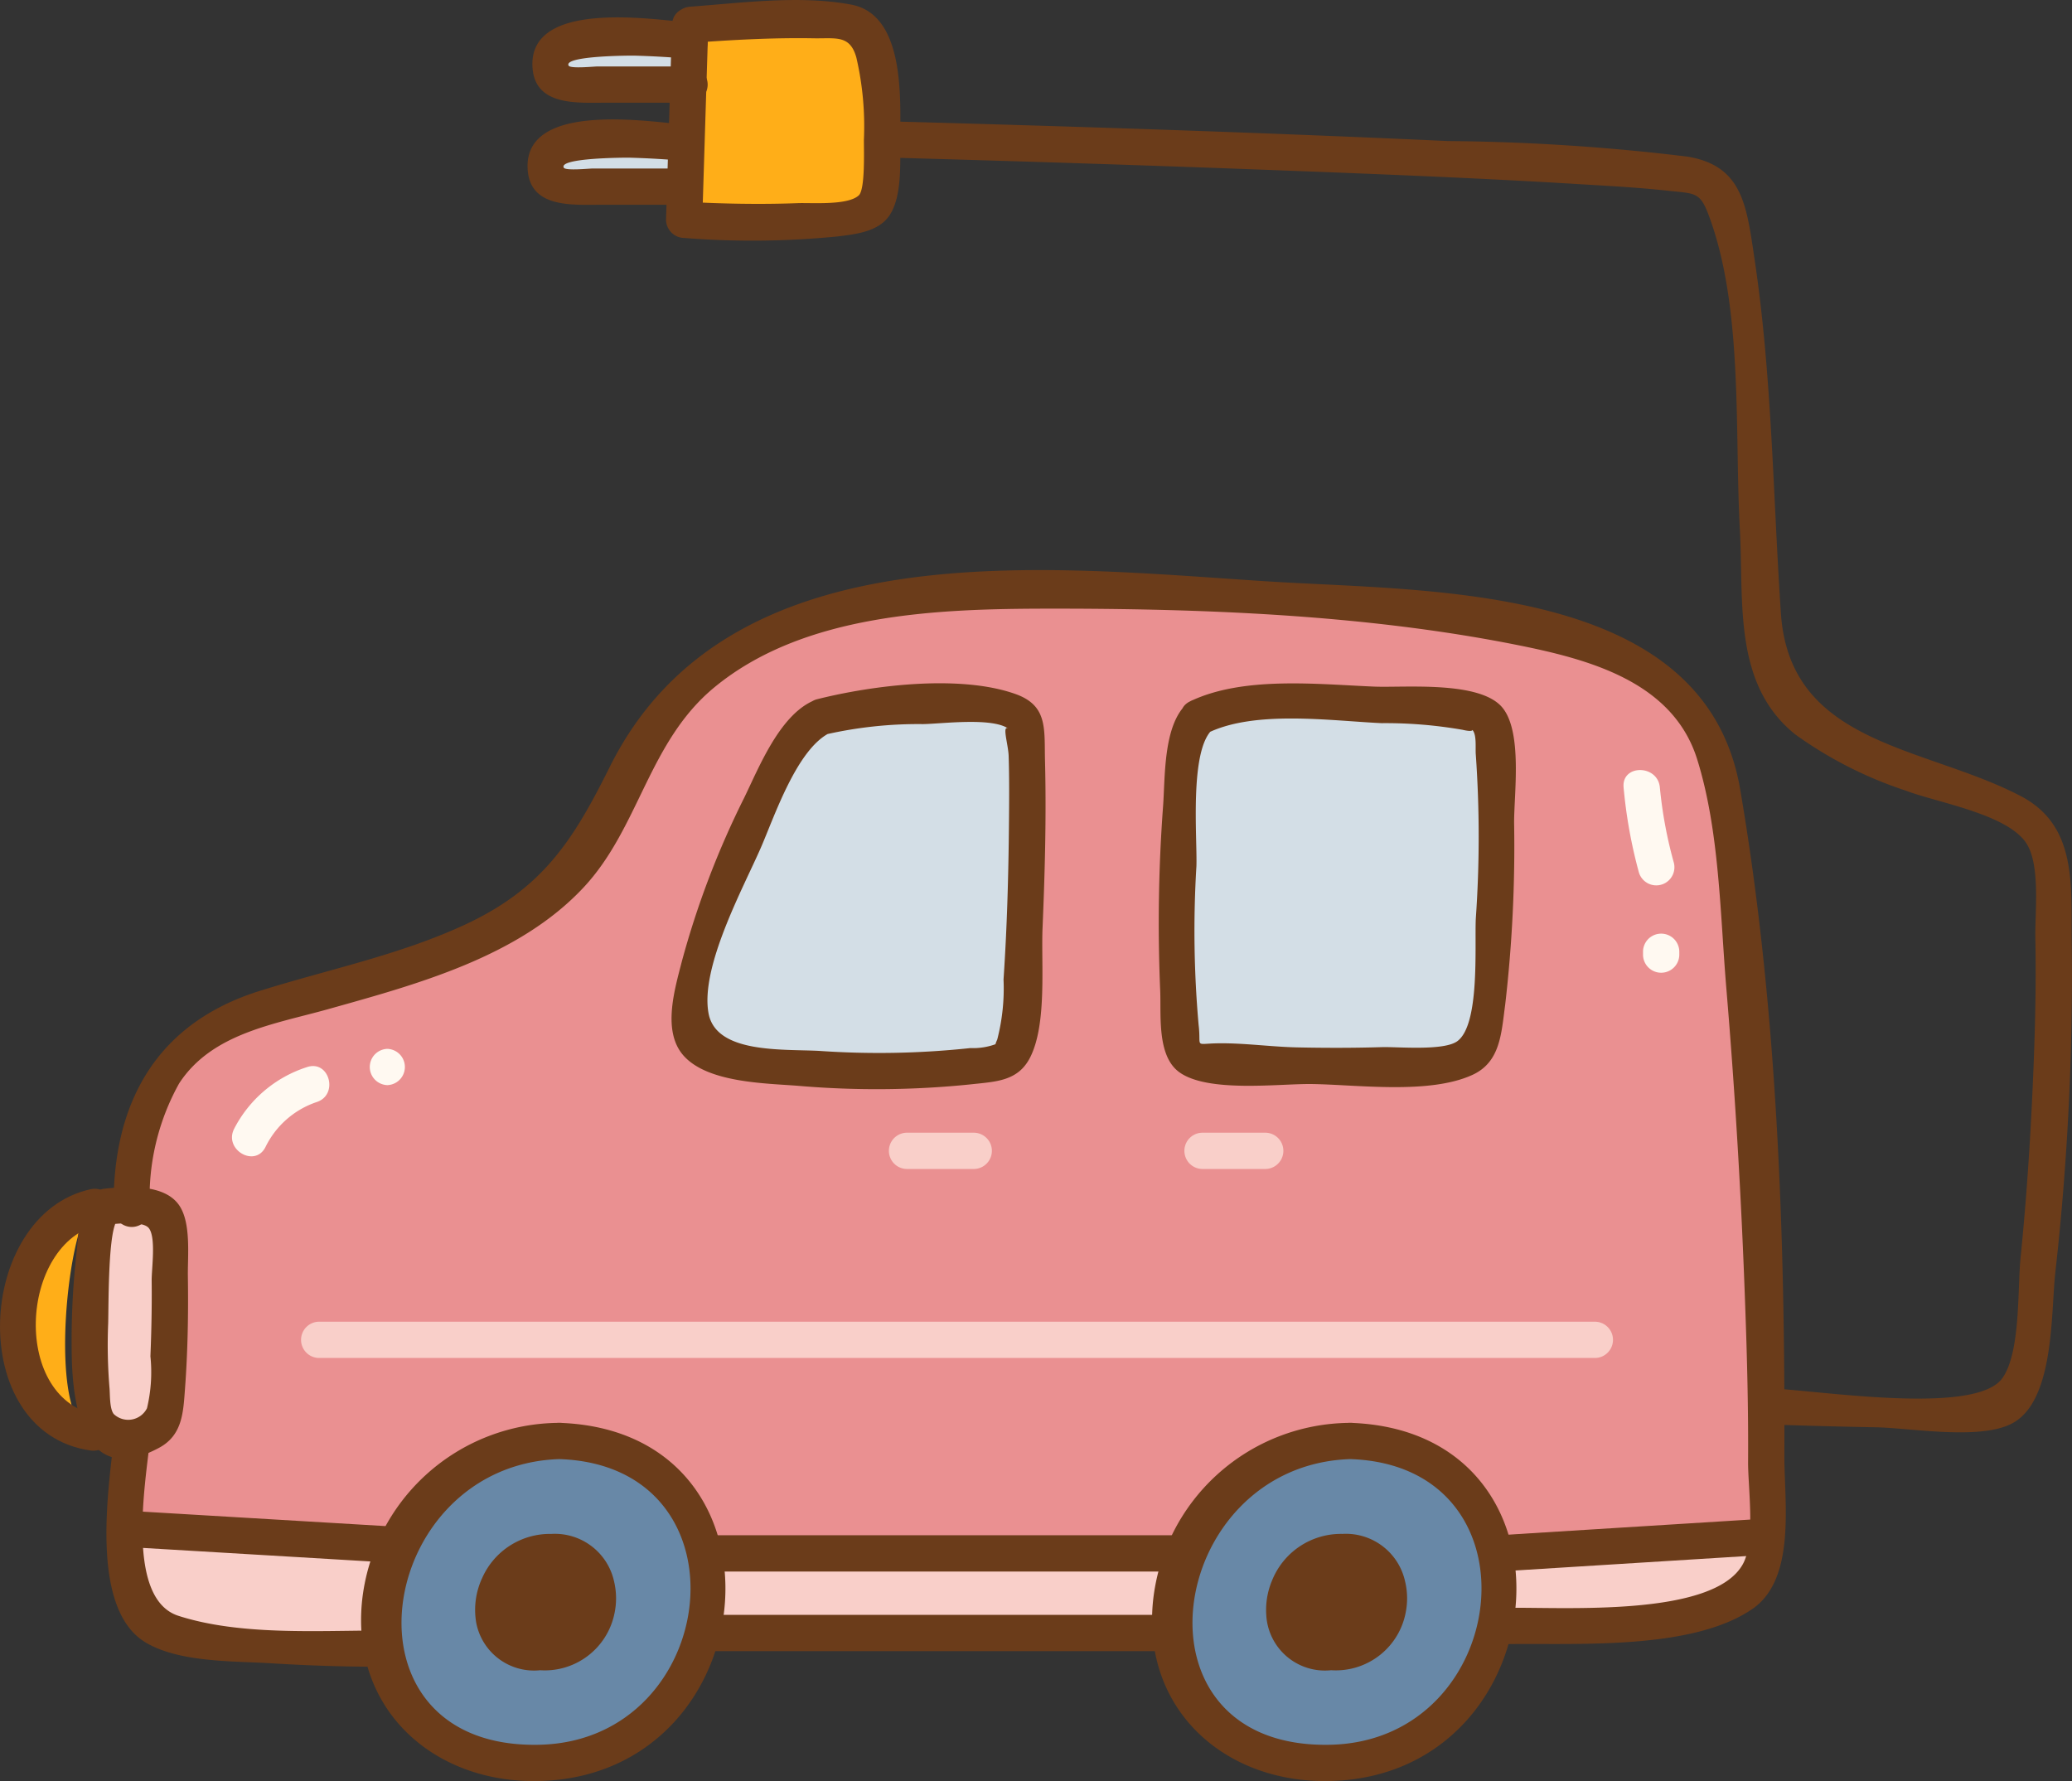 <svg id="Group_226" data-name="Group 226" xmlns="http://www.w3.org/2000/svg" xmlns:xlink="http://www.w3.org/1999/xlink" width="107.486" height="92.402" viewBox="0 0 107.486 92.402">
  <rect x="0" y="0" width="107.486" height="92.402" fill="#333333" stroke="none"/>
  <defs>
    <clipPath id="clip-path">
      <rect id="Rectangle_51" data-name="Rectangle 51" width="107.486" height="92.402" fill="none"/>
    </clipPath>
  </defs>
  <g id="Group_225" data-name="Group 225" clip-path="url(#clip-path)">
    <path id="Path_1993" data-name="Path 1993" d="M110.4,138.572c1.558,5.162,3.223,32.439,2.635,40.883l-13.771.853a7.425,7.425,0,0,0-7.689-5.825,9.1,9.1,0,0,0-8.659,5.825H58.231a7.426,7.426,0,0,0-7.69-5.825,9.074,9.074,0,0,0-8.468,5.386l-13.92-.829a39.2,39.2,0,0,1,.216-4.557l-.008-.24a1.639,1.639,0,0,0,1.666-1c.274-.969.555-9.81,0-10.5a2.432,2.432,0,0,0-1.657-.456c0-1.077.182-6.654,3.546-8.891,3.729-2.486,17.856-3.223,21.038-11.1s7.457-12.7,27.2-11.84,28.446,2.179,30.244,8.112M97.97,154.456c1.243-.829,1.516-16.986.688-17.542s-12.843-1.243-14.915,0c-1.384.837-1.375,16.854-.688,17.542s13.672.828,14.915,0m-24.029.141c.829-.829,1.1-16.986.688-17.682s-7.731-.828-10.49,0c-2.071.622-7.871,14.5-6.629,16.713s15.6,1.8,16.431.969" transform="translate(-21.533 -99.723)" fill="#ea9091"/>
    <path id="Path_1994" data-name="Path 1994" d="M330.739,340.107l13.771-.853a6.3,6.3,0,0,1-.423,2.4c-1.525,2.071-12.918,2.221-12.918,2.221l-.331-.1a8.821,8.821,0,0,0-.1-3.671" transform="translate(-253.009 -259.523)" fill="#f9cfc9"/>
    <path id="Path_1995" data-name="Path 1995" d="M258.947,323.925a9.1,9.1,0,0,1,8.659-5.825,7.425,7.425,0,0,1,7.689,5.825,8.821,8.821,0,0,1,.1,3.671c-.679,3.77-3.729,7.234-9.164,7.209-5.2-.017-7.706-3.2-7.946-6.778a9.258,9.258,0,0,1,.663-4.1" transform="translate(-197.565 -243.34)" fill="#6888a7"/>
    <path id="Path_1996" data-name="Path 1996" d="M275.9,155.984c.829.555.555,16.713-.688,17.541s-14.227.688-14.915,0-.7-16.7.688-17.541c2.071-1.243,14.086-.547,14.915,0" transform="translate(-198.776 -118.793)" fill="#d3dee6"/>
    <path id="Path_1997" data-name="Path 1997" d="M156.148,342.885h24.684a9.265,9.265,0,0,0-.663,4.1l-.439.033H156.148a8.937,8.937,0,0,0,0-4.135" transform="translate(-119.45 -262.301)" fill="#f9cfc9"/>
    <path id="Path_1998" data-name="Path 1998" d="M169.637,156.391c.414.7.141,16.854-.688,17.682s-15.188,1.243-16.431-.969,4.557-16.092,6.629-16.713c2.759-.829,10.076-.688,10.49,0" transform="translate(-116.542 -119.2)" fill="#d3dee6"/>
    <path id="Path_1999" data-name="Path 1999" d="M151.291,5.5l.025-.829s7.35-.555,8.742,0,1.483,8.145.8,9.388-9.852.729-9.852.729l.05-1.724.075-2.27.091-3.024Z" transform="translate(-115.513 -3.388)" fill="#ffae18"/>
    <path id="Path_2000" data-name="Path 2000" d="M83.79,328.871a9.258,9.258,0,0,1,.754-5.386,9.074,9.074,0,0,1,8.468-5.386,7.426,7.426,0,0,1,7.689,5.825,8.938,8.938,0,0,1,0,4.135c-.837,3.588-3.861,6.77-9.065,6.745-4.789-.017-7.292-2.71-7.847-5.933" transform="translate(-64.004 -243.34)" fill="#6888a7"/>
    <path id="Path_2001" data-name="Path 2001" d="M279.749,341.058a3.851,3.851,0,0,1,3.666-2.466,3.144,3.144,0,0,1,3.255,2.466,3.737,3.737,0,0,1,.042,1.554,3.69,3.69,0,0,1-3.88,3.052,3.046,3.046,0,0,1-3.364-2.87,3.921,3.921,0,0,1,.281-1.737" transform="translate(-213.78 -259.016)" fill="#6b3c1a"/>
    <path id="Path_2002" data-name="Path 2002" d="M104.914,343.153a3.92,3.92,0,0,1,.319-2.28,3.842,3.842,0,0,1,3.585-2.28,3.144,3.144,0,0,1,3.255,2.466,3.785,3.785,0,0,1,0,1.75,3.69,3.69,0,0,1-3.838,2.856,3.054,3.054,0,0,1-3.322-2.512" transform="translate(-80.217 -259.016)" fill="#6b3c1a"/>
    <path id="Path_2003" data-name="Path 2003" d="M128.723,8.405l-.074,2.27h-5.974c-1.516,0-1.616-1.856,0-2.27,1.541-.4,5.684-.033,6.049,0" transform="translate(-92.945 -6.289)" fill="#d3dee6"/>
    <path id="Path_2004" data-name="Path 2004" d="M127.748,30.935l-.074,2.27h-6.057c-1.516,0-1.616-1.856,0-2.27s6.065,0,6.065,0Z" transform="translate(-92.135 -23.524)" fill="#d3dee6"/>
    <path id="Path_2005" data-name="Path 2005" d="M28.167,337.491l13.92.829a9.255,9.255,0,0,0-.754,5.386c-.646,0-9.852-.041-11.849-1.177-1-.572-1.293-2.842-1.318-5.038" transform="translate(-21.547 -258.174)" fill="#f9cfc9"/>
    <path id="Path_2006" data-name="Path 2006" d="M22,266.174a2.43,2.43,0,0,1,1.657.456c.555.688.274,9.529,0,10.5a1.639,1.639,0,0,1-1.665,1,4.051,4.051,0,0,1-1.376-.174.065.065,0,0,1-.025-.008c-1.342-.539-.655-11.46.025-11.733A9.921,9.921,0,0,1,22,266.174" transform="translate(-15.164 -203.612)" fill="#f9cfc9"/>
    <path id="Path_2007" data-name="Path 2007" d="M6.4,266.378c-1.254.273-2.523,11.194-.046,11.733a4.994,4.994,0,0,1-4.282-5.8c.5-5.245,4.327-5.933,4.327-5.933" transform="translate(-1.559 -203.774)" fill="#ffae18"/>
    <path id="Path_2008" data-name="Path 2008" d="M67.369,293.637h66.236a.941.941,0,0,0,0-1.881H67.369a.941.941,0,0,0,0,1.881" transform="translate(-50.841 -223.188)" fill="#f9cfc9"/>
    <path id="Path_2009" data-name="Path 2009" d="M197.121,251.918h3.522a.941.941,0,0,0,0-1.881h-3.522a.941.941,0,0,0,0,1.881" transform="translate(-150.099 -191.274)" fill="#f9cfc9"/>
    <path id="Path_2010" data-name="Path 2010" d="M262.345,251.918h3.314a.941.941,0,0,0,0-1.881h-3.314a.941.941,0,0,0,0,1.881" transform="translate(-199.994 -191.274)" fill="#f9cfc9"/>
    <path id="Path_2011" data-name="Path 2011" d="M52.936,239.528a4.578,4.578,0,0,1,2.664-2.341c1.144-.377.654-2.194-.5-1.814a6.468,6.468,0,0,0-3.788,3.205c-.546,1.078,1.076,2.031,1.624.949" transform="translate(-39.167 -180.016)" fill="#fff9f1"/>
    <path id="Path_2012" data-name="Path 2012" d="M82.537,233.408a.941.941,0,0,0,0-1.881.941.941,0,0,0,0,1.881" transform="translate(-62.444 -177.114)" fill="#fff9f1"/>
    <path id="Path_2013" data-name="Path 2013" d="M358.363,170.887a25.354,25.354,0,0,0,.793,4.407.941.941,0,0,0,1.814-.5,22.493,22.493,0,0,1-.726-3.907c-.111-1.2-1.993-1.207-1.881,0" transform="translate(-274.138 -130.036)" fill="#fff9f1"/>
    <path id="Path_2014" data-name="Path 2014" d="M362.663,207.01v.207a.941.941,0,0,0,1.881,0v-.207a.941.941,0,0,0-1.881,0" transform="translate(-277.43 -157.664)" fill="#fff9f1"/>
    <path id="Path_2015" data-name="Path 2015" d="M97.342,181.562c3.643-.056,9.608.331,12.746-1.825,2.281-1.567,1.648-5.572,1.657-7.963.041-11.41-.366-23.293-2.293-34.559-1.827-10.681-15.981-10.248-24.418-10.779-11.514-.725-28.04-2.8-34.221,9.615-1.891,3.8-3.474,6.323-7.551,8.205-3.4,1.571-7.083,2.31-10.639,3.429-5.3,1.668-7.626,5.76-7.548,11.326a.941.941,0,0,0,1.881,0,12.144,12.144,0,0,1,1.516-6.535c1.7-2.611,4.945-3.072,7.742-3.857,4.6-1.291,9.87-2.7,13.244-6.316,2.893-3.1,3.356-7.55,6.777-10.373,4.647-3.835,11.563-4.078,17.279-4.085,7.992-.01,16.423.306,24.281,1.867,3.753.745,8.16,1.89,9.428,5.952,1.159,3.713,1.188,8.022,1.511,11.868q.689,8.211.978,16.452c.1,2.705.168,5.413.151,8.12-.009,1.318.394,4.1-.27,5.307-1.526,2.766-9.28,2.224-12.249,2.269a.941.941,0,0,0,0,1.881" transform="translate(-19.18 -96.269)" fill="#6b3c1a"/>
    <path id="Path_2016" data-name="Path 2016" d="M23.856,315.167c-.3,2.741-1.207,8.779,1.693,10.471,1.762,1.028,4.545.94,6.505,1.062q2.858.177,5.726.179a.941.941,0,0,0,0-1.881c-3.344,0-7.36.27-10.564-.763-2.724-.878-1.736-6.741-1.478-9.068.133-1.2-1.749-1.192-1.881,0" transform="translate(-17.962 -240.41)" fill="#6b3c1a"/>
    <path id="Path_2017" data-name="Path 2017" d="M16.88,262.409c-.725.6-.71,2.1-.806,2.93a41.132,41.132,0,0,0-.262,5.425c.046,2.6.6,6.932,4.53,4.816,1.218-.655,1.255-1.843,1.346-3.065.144-1.935.178-3.891.149-5.831-.016-1.036.177-2.749-.442-3.671-.757-1.13-2.685-1-3.85-.88-1.194.118-1.206,2,0,1.881.665-.066,1.981-.224,2.277.182.369.507.13,2.1.137,2.72.014,1.305-.012,2.612-.065,3.916a8.056,8.056,0,0,1-.178,2.695,1.09,1.09,0,0,1-1.725.3c-.224-.285-.188-1.03-.221-1.367a27.147,27.147,0,0,1-.067-3.336c.027-1.115-.008-4.964.507-5.389.934-.772-.4-2.1-1.33-1.33" transform="translate(-12.091 -200.47)" fill="#6b3c1a"/>
    <path id="Path_2018" data-name="Path 2018" d="M4.692,262.436c-5.981,1.319-6.523,12.614,0,13.552,1.184.17,1.7-1.642.5-1.814-4.651-.669-4.24-8.99,0-9.924,1.182-.261.682-2.075-.5-1.814" transform="translate(0 -200.739)" fill="#6b3c1a"/>
    <path id="Path_2019" data-name="Path 2019" d="M155.522,151.771c-1.716.807-2.757,3.431-3.515,4.99a45.5,45.5,0,0,0-3.244,8.514c-.367,1.435-1.035,3.624.1,4.888,1.263,1.406,4.248,1.422,5.946,1.557a47.7,47.7,0,0,0,8.926-.075c1.332-.147,2.48-.155,3.11-1.423.866-1.743.553-4.823.632-6.7.122-2.883.2-5.78.127-8.665-.042-1.647.161-2.862-1.534-3.464-2.887-1.026-7.425-.455-10.324.28a.941.941,0,0,0,.5,1.814,21.64,21.64,0,0,1,5.032-.533c.992-.014,3.752-.387,4.507.3-.477-.435-.087.725-.067,1.349.038,1.188.027,2.38.016,3.569-.026,2.676-.1,5.357-.281,8.027a10.626,10.626,0,0,1-.327,3.122c-.289.639.176.069-.034.219a3.391,3.391,0,0,1-1.357.221,44.5,44.5,0,0,1-7.848.146c-1.888-.1-5.344.15-5.736-1.945-.446-2.389,1.785-6.48,2.7-8.568.706-1.612,1.885-5.187,3.62-6,1.095-.515.141-2.137-.949-1.624" transform="translate(-113.394 -115.389)" fill="#6b3c1a"/>
    <path id="Path_2020" data-name="Path 2020" d="M257.208,151.926c-1.216,1.135-1.1,3.824-1.215,5.324a81.917,81.917,0,0,0-.147,9.536c.053,1.268-.178,3.379.982,4.228,1.486,1.087,5.172.6,6.86.62,2.387.031,6.105.555,8.353-.473,1.455-.666,1.5-2.155,1.7-3.632a71.077,71.077,0,0,0,.464-9.448c-.006-1.485.443-4.7-.607-5.974-1.162-1.409-5.088-1.026-6.645-1.09-2.947-.121-6.793-.558-9.551.762-1.092.522-.138,2.145.949,1.624,2.453-1.174,6.358-.611,8.982-.49a23.285,23.285,0,0,1,4.2.345c.8.19.387-.172.542.049.193.275.114.925.143,1.24a60.643,60.643,0,0,1,0,8.505c-.067,1.4.227,5.52-.97,6.368-.711.5-3.07.28-3.873.3-1.472.045-2.945.045-4.417.014-1.362-.029-2.758-.232-4.114-.212-1.271.019-.859.262-1.005-.951a55.232,55.232,0,0,1-.114-8.24c.047-1.477-.37-5.969.821-7.081.887-.828-.446-2.156-1.33-1.33" transform="translate(-195.66 -115.397)" fill="#6b3c1a"/>
    <path id="Path_2021" data-name="Path 2021" d="M89.978,314.084a10.329,10.329,0,0,0-10.233,9.279c-.548,5.63,3.765,9.451,9.23,9.3,11.834-.323,13.428-18.176,1-18.581-1.211-.039-1.209,1.842,0,1.881,10.028.327,8.385,14.583-1,14.819-10.782.271-8.571-14.5,1-14.819,1.208-.04,1.213-1.921,0-1.881" transform="translate(-60.967 -240.268)" fill="#6b3c1a"/>
    <path id="Path_2022" data-name="Path 2022" d="M264.57,314.084a10.329,10.329,0,0,0-10.233,9.279c-.548,5.63,3.765,9.451,9.23,9.3,11.834-.323,13.428-18.176,1-18.581-1.211-.039-1.209,1.842,0,1.881,10.028.327,8.385,14.583-1,14.819-10.782.271-8.571-14.5,1-14.819,1.208-.04,1.213-1.921,0-1.881" transform="translate(-194.527 -240.268)" fill="#6b3c1a"/>
    <path id="Path_2023" data-name="Path 2023" d="M153.193,358.351h23.581a.941.941,0,0,0,0-1.881H153.193a.941.941,0,0,0,0,1.881" transform="translate(-116.495 -272.693)" fill="#6b3c1a"/>
    <path id="Path_2024" data-name="Path 2024" d="M25.175,335.351l13.934.829c1.209.072,1.2-1.81,0-1.881l-13.934-.829c-1.209-.072-1.205,1.81,0,1.881" transform="translate(-18.566 -255.096)" fill="#6b3c1a"/>
    <path id="Path_2025" data-name="Path 2025" d="M153.193,340.776h24.688a.941.941,0,0,0,0-1.881H153.193a.941.941,0,0,0,0,1.881" transform="translate(-116.495 -259.248)" fill="#6b3c1a"/>
    <path id="Path_2026" data-name="Path 2026" d="M327.8,337.972l13.774-.859c1.2-.075,1.211-1.957,0-1.881l-13.774.859c-1.2.075-1.211,1.957,0,1.881" transform="translate(-250.065 -256.444)" fill="#6b3c1a"/>
    <path id="Path_2027" data-name="Path 2027" d="M237.679,94.35q2.832.1,5.666.152c1.806.03,5.281.666,7.007-.159,2.285-1.092,2.087-5.7,2.322-7.858a138.165,138.165,0,0,0,.854-17.013c-.047-3.026.328-6.16-2.647-7.716-4.995-2.612-11.981-2.642-12.441-9.483-.411-6.113-.457-12.291-1.365-18.36-.412-2.752-.6-4.863-3.493-5.332a109.5,109.5,0,0,0-12.406-.806c-9.776-.45-19.559-.766-29.342-1.032a.941.941,0,0,0,0,1.881q10.56.286,21.117.689c4.914.188,9.828.385,14.737.68,1.6.1,3.214.176,4.811.351s1.758.027,2.295,1.55c1.686,4.788,1.243,11.013,1.517,16.03.206,3.773-.362,8.032,2.874,10.634a21.087,21.087,0,0,0,5.731,2.915c1.6.616,5.295,1.212,6.268,2.749.729,1.15.429,3.607.456,4.906.05,2.494-.019,4.992-.128,7.484-.133,3.046-.334,6.092-.642,9.126-.157,1.546.012,4.869-.936,6.208-1.4,1.979-9.586.621-12.255.523-1.211-.044-1.209,1.837,0,1.881" transform="translate(-146.055 -20.457)" fill="#6b3c1a"/>
    <path id="Path_2028" data-name="Path 2028" d="M147.318,1.288q-.155,5.058-.311,10.116a.958.958,0,0,0,.941.941,45.01,45.01,0,0,0,7.943-.077c.942-.116,2.155-.24,2.722-1.114.655-1.009.536-2.764.542-3.9.012-2.161.243-6.492-2.538-7.014-2.667-.5-5.668-.091-8.358.108-1.2.089-1.21,1.971,0,1.881,2.126-.157,4.27-.28,6.4-.242,1.153.021,1.888-.195,2.221.994a15.775,15.775,0,0,1,.392,4.273c0,.659.064,2.57-.263,2.879-.568.536-2.452.378-3.173.406-1.96.075-3.931.033-5.89-.074l.941.941L149.2,1.288c.037-1.211-1.844-1.21-1.881,0" transform="translate(-112.457 0)" fill="#6b3c1a"/>
    <path id="Path_2029" data-name="Path 2029" d="M125.7,4.11c-2.036-.186-8.407-1.19-8.176,2.327.131,2,2.31,1.826,3.759,1.826H125.7a.941.941,0,0,0,0-1.881h-4.809c-.179,0-1.4.126-1.494-.043-.281-.514,3.2-.525,3.443-.518.954.027,1.909.083,2.86.17,1.205.11,1.2-1.772,0-1.881" transform="translate(-89.9 -2.934)" fill="#6b3c1a"/>
    <path id="Path_2030" data-name="Path 2030" d="M124.63,26.635c-2.036-.186-8.407-1.19-8.176,2.327.131,2,2.31,1.826,3.759,1.826h4.417a.941.941,0,0,0,0-1.881h-4.809c-.179,0-1.4.126-1.494-.043-.281-.514,3.2-.525,3.443-.518.954.027,1.909.083,2.86.17,1.205.11,1.2-1.772,0-1.881" transform="translate(-89.081 -20.165)" fill="#6b3c1a"/>
  </g>
</svg>
